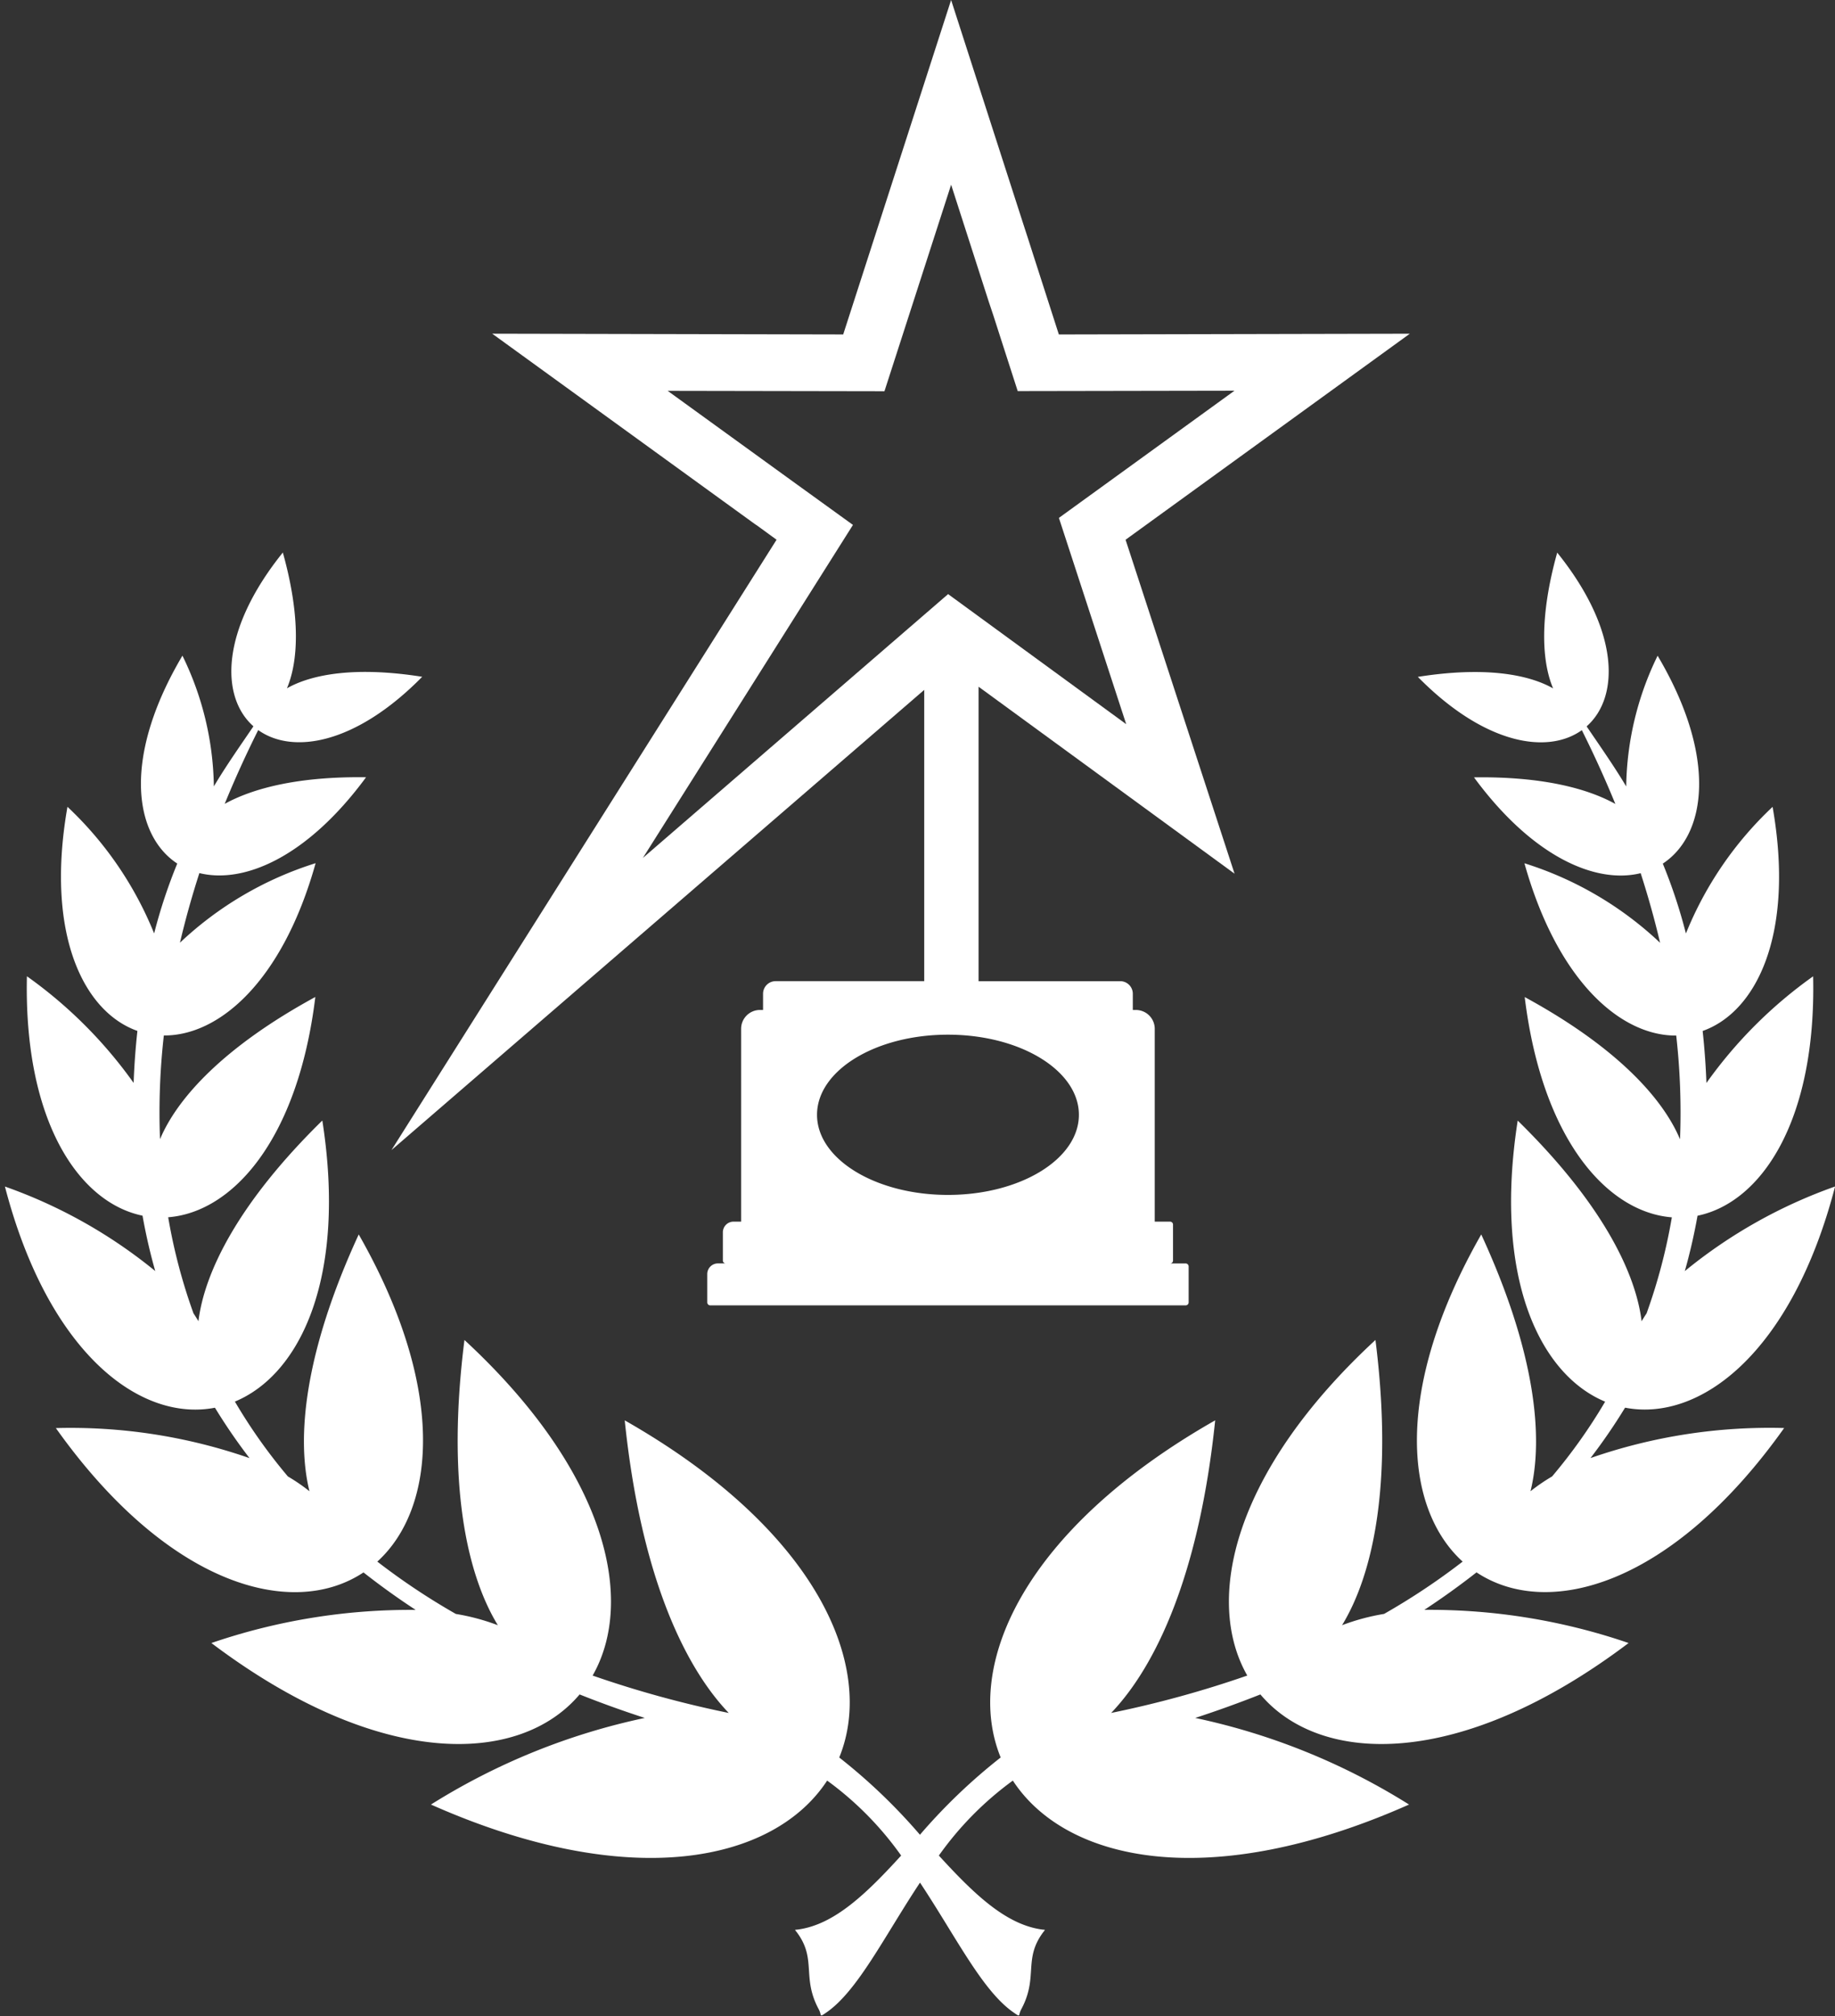 <svg xmlns="http://www.w3.org/2000/svg" xmlns:xlink="http://www.w3.org/1999/xlink" width="102" height="112" viewBox="0 0 102 112"><rect x="0" y="0" width="102" height="112" fill="#333333" stroke="none"/><defs><clipPath id="a"><rect width="102" height="112" transform="translate(-0.274)" fill="#fff"/></clipPath></defs><g transform="translate(0.274)"><g clip-path="url(#a)"><path d="M13.813,491.487c-.754,1.107-1.538,2.223-2.2,3.337a17.008,17.008,0,0,0-1.746-7.262c-3.337,5.629-2.714,9.955-.288,11.549a29.178,29.178,0,0,0-1.285,3.882,19.858,19.858,0,0,0-4.818-7.035c-1.239,7.049.881,11.385,3.888,12.45q-.16,1.473-.21,2.89a25.087,25.087,0,0,0-5.932-5.926c-.18,8.071,2.9,12.572,6.426,13.3l.016.088q.278,1.534.691,2.988A27.782,27.782,0,0,0,0,517.054c2.406,9.25,7.511,13.092,11.674,12.287a31.826,31.826,0,0,0,1.922,2.8,30.269,30.269,0,0,0-10.765-1.669c6.224,8.752,13.13,10.653,17.1,8.019q1.4,1.1,2.9,2.082a34.129,34.129,0,0,0-11.355,1.84c9.324,7.035,17.125,6.815,20.468,2.856q1.783.71,3.623,1.306a36.634,36.634,0,0,0-11.886,4.811c11.082,4.919,19.069,3.19,22.023-1.331a18.062,18.062,0,0,1,4.113,4.165c-1.9,2.079-3.687,3.829-5.728,4.108-.216.03-.2-.018-.064.162,1.114,1.5.249,2.481,1.213,4.273.184.342,0,.465.421.177,1.741-1.2,3.211-4.206,5.206-7.217,2,3.012,3.466,6.017,5.206,7.217.417.288.237.165.421-.177.964-1.792.1-2.768,1.213-4.273.133-.18.152-.132-.064-.162-2.04-.28-3.823-2.029-5.728-4.108a18.061,18.061,0,0,1,4.113-4.165c2.954,4.521,10.941,6.25,22.023,1.331a36.634,36.634,0,0,0-11.886-4.811q1.837-.6,3.623-1.306c3.343,3.959,11.144,4.179,20.467-2.856A34.128,34.128,0,0,0,78.9,540.57q1.5-.986,2.9-2.082c3.971,2.633,10.877.732,17.1-8.019a30.27,30.27,0,0,0-10.765,1.669,31.831,31.831,0,0,0,1.922-2.8c4.163.806,9.268-3.036,11.674-12.287a27.783,27.783,0,0,0-8.353,4.7q.412-1.453.691-2.988l.016-.088c3.527-.73,6.606-5.231,6.426-13.3a25.088,25.088,0,0,0-5.932,5.926q-.051-1.417-.21-2.89c3.006-1.065,5.126-5.4,3.888-12.45a19.858,19.858,0,0,0-4.818,7.035,29.185,29.185,0,0,0-1.285-3.882c2.427-1.594,3.05-5.919-.288-11.549a17.01,17.01,0,0,0-1.746,7.262c-.664-1.115-1.449-2.231-2.2-3.337,1.844-1.63,1.845-5.333-1.635-9.653-1.014,3.629-.844,6.091-.228,7.543-1.371-.779-3.8-1.23-7.519-.64,3.7,3.757,7.205,4.326,9.116,2.96q1.026,2.055,1.863,4.1c-1.591-.883-4.132-1.531-7.858-1.478,3.274,4.448,6.795,5.936,9.265,5.323q.628,1.945,1.08,3.868a19.438,19.438,0,0,0-7.541-4.418c1.841,6.566,5.366,9.594,8.437,9.571a38.047,38.047,0,0,1,.213,5.727l-.007.024c-.948-2.252-3.5-5.1-8.628-7.89.972,7.947,4.612,11.959,8.179,12.237a31.01,31.01,0,0,1-1.406,5.338q-.148.221-.275.437c-.332-2.718-2.215-6.57-6.887-11.149-1.359,8.7,1.211,14.1,4.86,15.614A29.861,29.861,0,0,1,86,533.159a10.3,10.3,0,0,0-1.2.822c.728-2.947.3-7.68-2.738-14.266-4.883,8.555-4.3,15.206-1.034,18.175a37.564,37.564,0,0,1-4.367,2.906,12.087,12.087,0,0,0-2.335.627c1.738-2.845,2.853-7.944,1.856-15.846-7.916,7.314-9.52,14.448-7.125,18.643a59.016,59.016,0,0,1-7.566,2.077c2.51-2.623,4.9-7.737,5.782-16.255-10.691,6.082-13.988,13.665-11.924,18.729a31.794,31.794,0,0,0-4.487,4.293,31.791,31.791,0,0,0-4.486-4.292c2.065-5.064-1.232-12.647-11.924-18.729.881,8.519,3.272,13.632,5.782,16.255a58.994,58.994,0,0,1-7.566-2.077c2.395-4.2.791-11.329-7.125-18.643-1,7.9.118,13,1.856,15.846a12.088,12.088,0,0,0-2.335-.627A37.576,37.576,0,0,1,20.7,537.89c3.262-2.969,3.85-9.62-1.034-18.175-3.035,6.586-3.465,11.319-2.738,14.266a10.283,10.283,0,0,0-1.2-.822A29.855,29.855,0,0,1,12.783,529c3.649-1.515,6.218-6.915,4.86-15.614-4.673,4.579-6.555,8.431-6.887,11.149q-.127-.216-.275-.437a31.009,31.009,0,0,1-1.406-5.338c3.567-.277,7.207-4.289,8.179-12.237-5.126,2.791-7.68,5.638-8.628,7.89l-.007-.025a38.045,38.045,0,0,1,.214-5.727c3.071.023,6.6-3.005,8.437-9.571a19.436,19.436,0,0,0-7.541,4.418q.451-1.921,1.08-3.868c2.471.612,5.991-.876,9.265-5.323-3.726-.053-6.267.6-7.858,1.478q.836-2.047,1.863-4.1c1.91,1.365,5.417.8,9.116-2.96-3.721-.59-6.148-.139-7.519.64.616-1.451.786-3.914-.228-7.543-3.48,4.32-3.479,8.024-1.635,9.653" transform="translate(0 -451.137)" fill="#fff" fill-rule="evenodd"/><path d="M368.344,0l4.007,12.427.287.883.238.743,1.457,4.528,19.509-.042-15.8,11.446L384.1,48.537,369.871,38.15V54.508h7.873a.7.7,0,0,1,.7.7v.9h.175a1.047,1.047,0,0,1,1.044,1.044V67.867h.855a.163.163,0,0,1,.161.161v2a.159.159,0,0,1-.161.161h.869a.169.169,0,0,1,.161.168v2a.168.168,0,0,1-.161.161H354.95a.168.168,0,0,1-.161-.161v-1.57a.594.594,0,0,1,.588-.6h.441a.159.159,0,0,1-.161-.161v-1.57a.592.592,0,0,1,.588-.589h.427V57.151a1.047,1.047,0,0,1,1.044-1.044h.175v-.9a.7.7,0,0,1,.7-.7h8.259V38.325L337.235,63.893l21.407-33.909-1.058-.771-.175-.119-1.772-1.283-12.8-9.273,19.509.042Zm-.175,57.48h0c-4.021,0-7.278,1.991-7.278,4.451s3.257,4.451,7.278,4.451,7.278-1.991,7.278-4.451-3.257-4.451-7.278-4.451m2.263-40.736h0l-2.087-6.483-3.706,11.474-12.048-.021,7.215,5.222,1.282.925,1.8,1.3-11.677,18.5,16.966-14.656,9.9,7.226-3.741-11.46,9.758-7.065-12.048.021-.82-2.544-.539-1.675Z" transform="translate(-315.75)" fill="#fff" fill-rule="evenodd"/></g></g></svg>